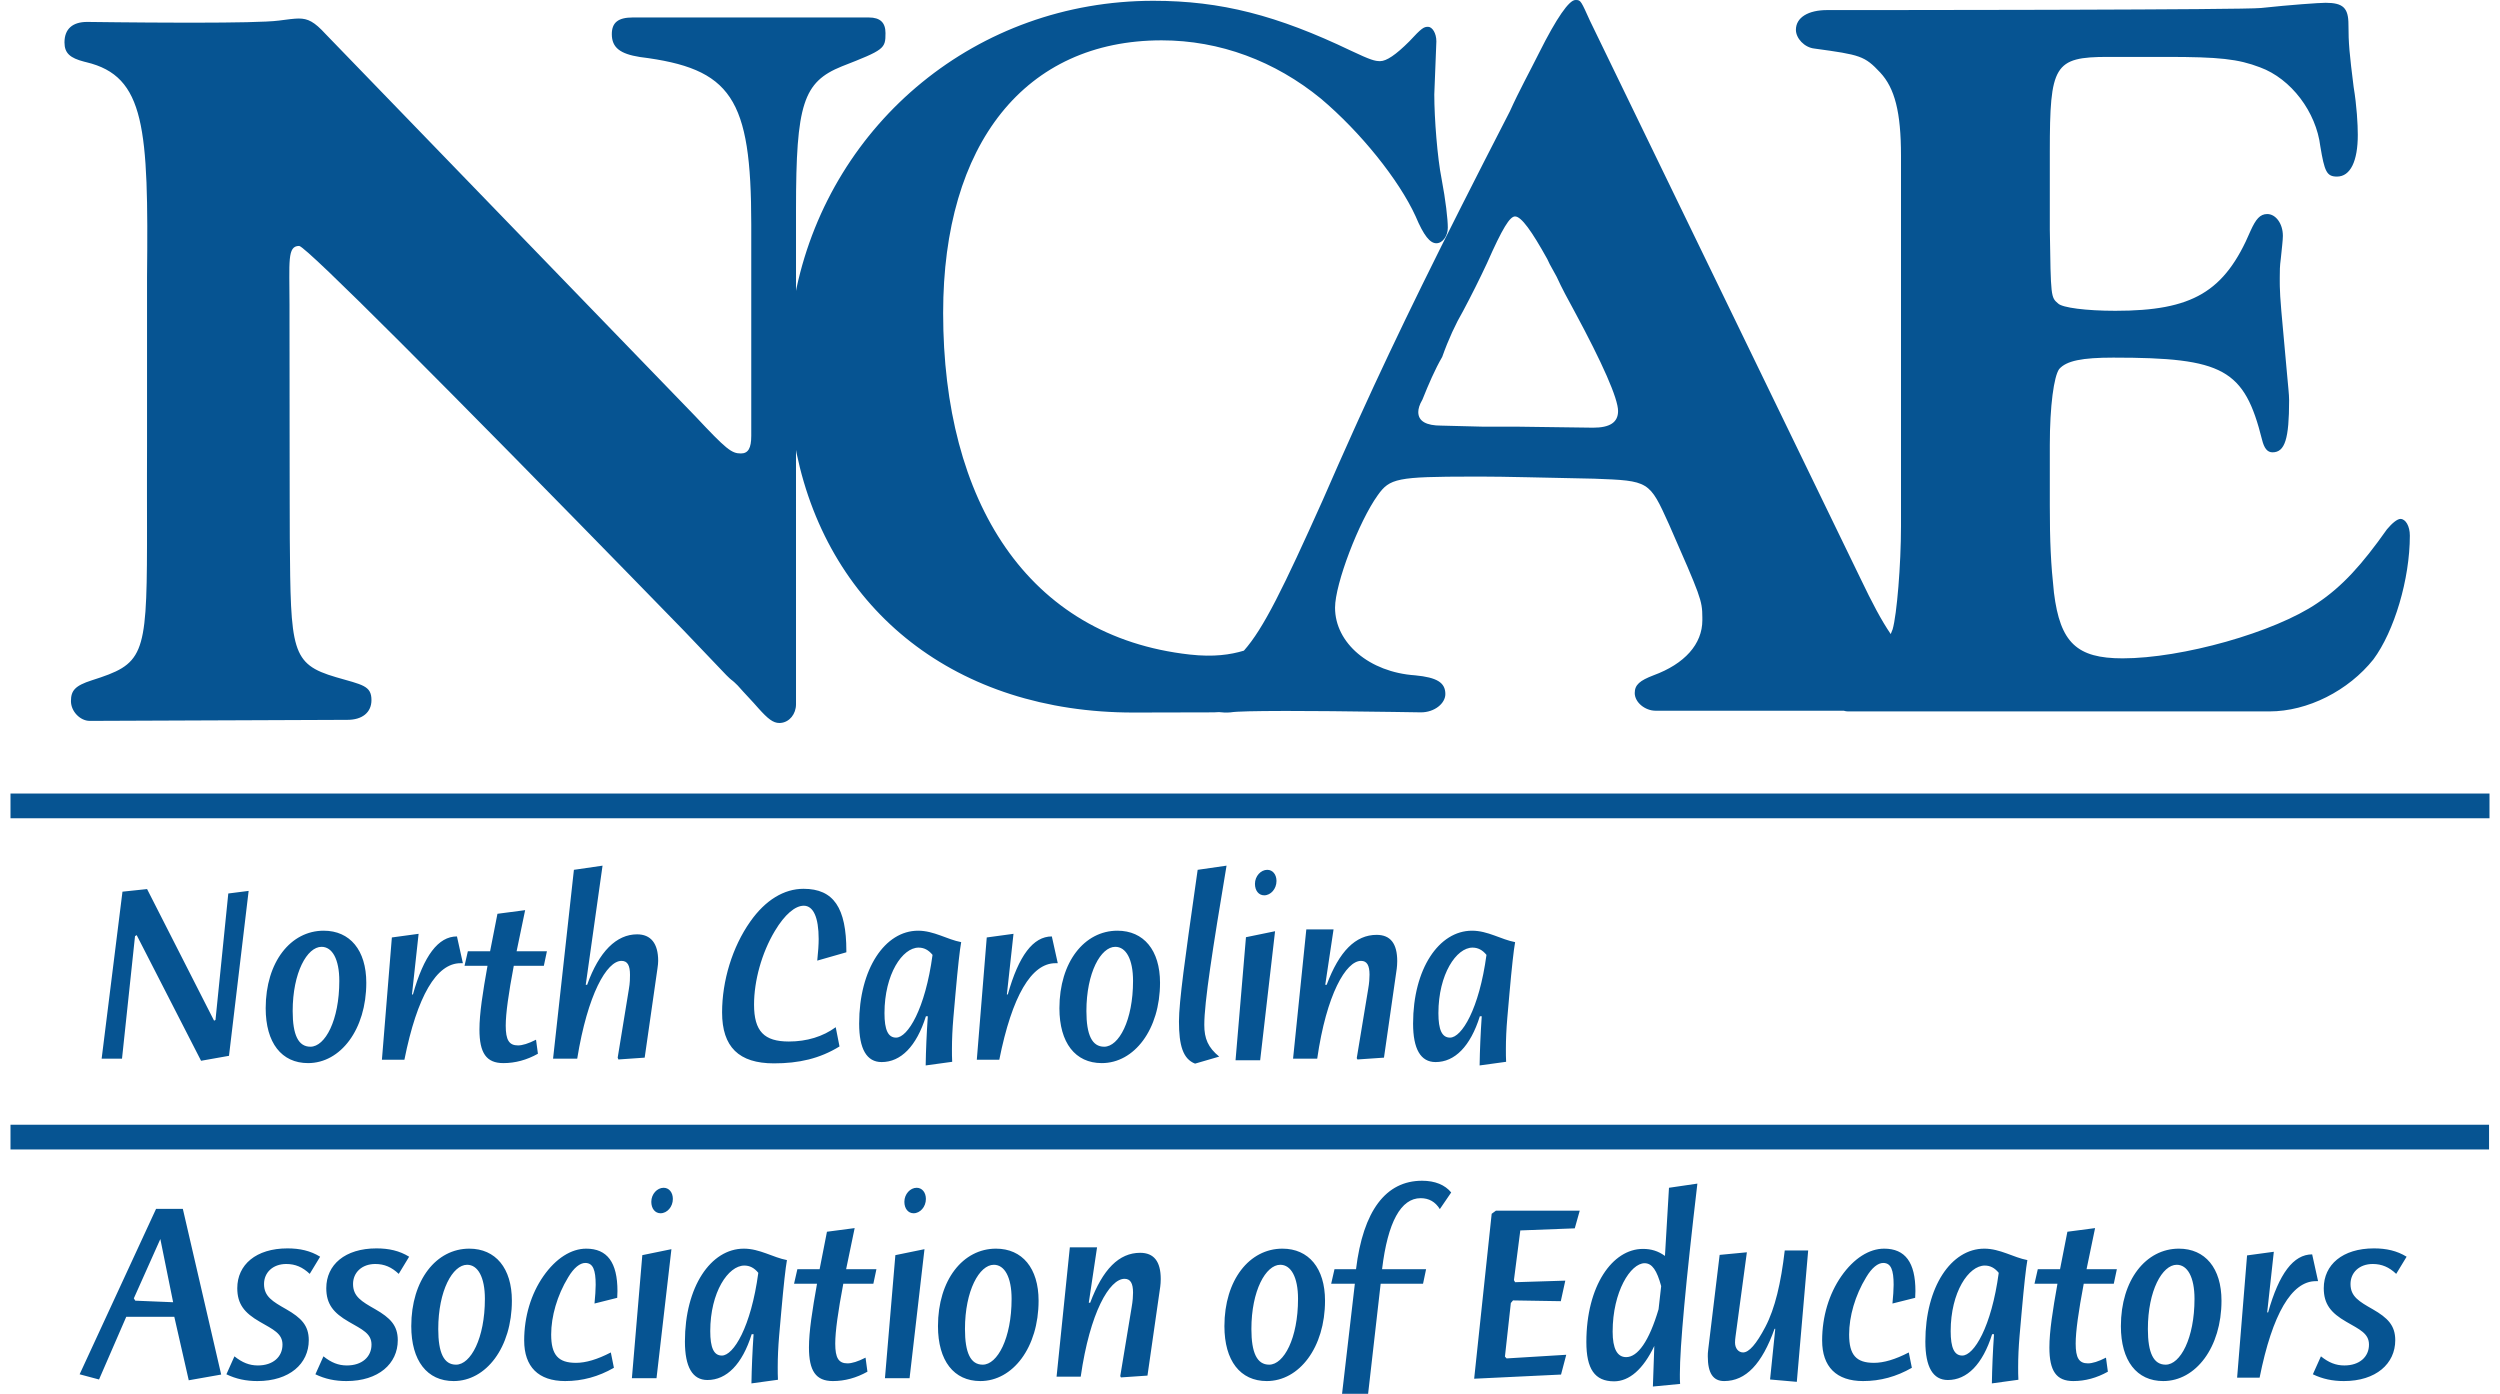 <?xml version="1.0" encoding="UTF-8"?>
<svg width="226px" height="126px" viewBox="0 0 226 126" version="1.1" xmlns="http://www.w3.org/2000/svg" xmlns:xlink="http://www.w3.org/1999/xlink">
    <title>Combined Shape</title>
    <g id="Page-1" stroke="none" stroke-width="1" fill="none" fill-rule="evenodd">
        <g id="NCAE---Detail" transform="translate(-312, -2518)" fill="#065492">
            <path d="M440.556,2624.739 C441.733,2624.739 442.631,2625.116 443.188,2625.798 L442.161,2627.303 C441.754,2626.644 441.176,2626.315 440.428,2626.315 C438.651,2626.315 437.453,2628.455 436.939,2632.735 L440.919,2632.735 L440.642,2634.052 L436.811,2634.052 L435.677,2644 L433.322,2644 L434.478,2634.052 L432.338,2634.052 L432.638,2632.735 L434.585,2632.735 C435.227,2627.444 437.281,2624.739 440.556,2624.739 Z M465.443,2624.998 C464.396,2633.935 463.86,2639.696 463.86,2642.236 C463.86,2642.589 463.86,2642.872 463.882,2643.106 L461.421,2643.342 L461.549,2639.673 C460.543,2641.789 459.281,2642.872 457.911,2642.872 C456.157,2642.872 455.407,2641.742 455.407,2639.32 C455.407,2634.24 457.761,2630.901 460.522,2630.901 C461.271,2630.901 461.892,2631.09 462.512,2631.536 L462.876,2625.375 L465.443,2624.998 Z M379.246,2630.878 C380.679,2630.878 381.878,2631.676 383.14,2631.912 C383.012,2632.618 382.841,2634.17 382.627,2636.568 L382.434,2638.755 C382.349,2639.766 382.306,2640.707 382.306,2641.577 C382.306,2641.978 382.306,2642.354 382.327,2642.73 L379.93,2643.059 C379.952,2641.671 380.016,2640.19 380.123,2638.614 L379.952,2638.614 C379.096,2641.342 377.684,2642.753 375.95,2642.753 C374.601,2642.753 373.917,2641.577 373.917,2639.273 C373.917,2634.335 376.249,2630.878 379.246,2630.878 Z M491.381,2630.878 C492.814,2630.878 494.013,2631.676 495.275,2631.912 C495.147,2632.618 494.976,2634.17 494.762,2636.568 L494.569,2638.755 C494.483,2639.766 494.441,2640.707 494.441,2641.577 C494.441,2641.978 494.441,2642.354 494.463,2642.73 L492.065,2643.059 C492.087,2641.671 492.151,2640.19 492.258,2638.614 L492.087,2638.614 C491.23,2641.342 489.818,2642.753 488.085,2642.753 C486.737,2642.753 486.052,2641.577 486.052,2639.273 C486.052,2634.335 488.384,2630.878 491.381,2630.878 Z M475.459,2631.042 L474.432,2642.918 L472.014,2642.706 L472.484,2638.121 L472.42,2638.121 C471.286,2641.296 469.83,2642.848 467.862,2642.848 C466.855,2642.848 466.385,2642.119 466.385,2640.613 C466.385,2640.449 466.385,2640.238 466.428,2639.954 L467.456,2631.442 L469.917,2631.207 L468.89,2638.826 C468.868,2638.991 468.846,2639.179 468.846,2639.367 C468.846,2639.908 469.168,2640.261 469.574,2640.261 C470.109,2640.261 470.772,2639.508 471.586,2637.956 C472.463,2636.287 472.998,2633.982 473.341,2631.042 L475.459,2631.042 Z M508.971,2630.878 C511.346,2630.878 512.823,2632.641 512.823,2635.581 C512.823,2639.813 510.49,2642.848 507.559,2642.848 C505.161,2642.848 503.728,2641.013 503.728,2637.885 C503.728,2633.699 505.997,2630.878 508.971,2630.878 Z M427.93,2630.878 C430.305,2630.878 431.782,2632.641 431.782,2635.581 C431.782,2639.813 429.449,2642.848 426.517,2642.848 C424.121,2642.848 422.687,2641.013 422.687,2637.885 C422.687,2633.699 424.956,2630.878 427.93,2630.878 Z M526.605,2630.854 C527.717,2630.854 528.68,2631.066 529.558,2631.607 L528.616,2633.159 C527.974,2632.547 527.311,2632.265 526.497,2632.265 C525.277,2632.265 524.486,2633.041 524.486,2634.076 C524.486,2635.205 525.257,2635.651 526.497,2636.357 C527.846,2637.133 528.531,2637.815 528.531,2639.156 C528.531,2641.273 526.798,2642.848 523.887,2642.848 C522.859,2642.848 521.961,2642.659 521.083,2642.236 L521.812,2640.613 C522.517,2641.178 523.159,2641.437 523.93,2641.437 C525.3,2641.437 526.156,2640.66 526.156,2639.555 C526.156,2638.544 525.321,2638.192 524.101,2637.486 C522.71,2636.686 522.068,2635.886 522.068,2634.452 C522.068,2632.336 523.758,2630.854 526.605,2630.854 Z M482.328,2630.878 C484.234,2630.878 485.154,2632.124 485.154,2634.711 C485.154,2634.899 485.132,2635.11 485.132,2635.323 L483.077,2635.839 C483.142,2635.158 483.184,2634.593 483.184,2634.146 C483.184,2632.806 482.949,2632.171 482.243,2632.171 C481.772,2632.171 481.216,2632.594 480.702,2633.464 C479.696,2635.11 479.161,2637.015 479.161,2638.638 C479.161,2640.496 479.804,2641.201 481.408,2641.201 C482.286,2641.201 483.334,2640.896 484.554,2640.261 L484.832,2641.648 C483.441,2642.448 481.985,2642.848 480.423,2642.848 C478.006,2642.848 476.721,2641.554 476.721,2639.179 C476.721,2637.015 477.343,2634.969 478.455,2633.37 C479.589,2631.748 480.98,2630.878 482.328,2630.878 Z M389.261,2629.02 L388.49,2632.735 L391.229,2632.735 L390.951,2634.052 L388.233,2634.052 C387.762,2636.545 387.506,2638.356 387.506,2639.461 C387.506,2640.755 387.805,2641.249 388.619,2641.249 C389.004,2641.249 389.56,2641.084 390.245,2640.731 L390.416,2642.001 C389.41,2642.565 388.362,2642.848 387.292,2642.848 C385.751,2642.848 385.13,2641.93 385.13,2639.813 C385.13,2638.356 385.43,2636.451 385.858,2634.052 L383.782,2634.052 L384.082,2632.735 L386.093,2632.735 L386.757,2629.349 L389.261,2629.02 Z M501.395,2629.02 L500.625,2632.735 L503.364,2632.735 L503.086,2634.052 L500.369,2634.052 C499.897,2636.545 499.641,2638.356 499.641,2639.461 C499.641,2640.755 499.941,2641.249 500.753,2641.249 C501.139,2641.249 501.696,2641.084 502.38,2640.731 L502.552,2642.001 C501.545,2642.565 500.497,2642.848 499.427,2642.848 C497.886,2642.848 497.265,2641.93 497.265,2639.813 C497.265,2638.356 497.565,2636.451 497.993,2634.052 L495.917,2634.052 L496.217,2632.735 L498.228,2632.735 L498.892,2629.349 L501.395,2629.02 Z M364.993,2630.878 C366.898,2630.878 367.818,2632.124 367.818,2634.711 C367.818,2634.899 367.797,2635.11 367.797,2635.323 L365.743,2635.839 C365.807,2635.158 365.849,2634.593 365.849,2634.146 C365.849,2632.806 365.614,2632.171 364.908,2632.171 C364.437,2632.171 363.881,2632.594 363.366,2633.464 C362.361,2635.11 361.826,2637.015 361.826,2638.638 C361.826,2640.496 362.468,2641.201 364.072,2641.201 C364.95,2641.201 365.999,2640.896 367.219,2640.261 L367.497,2641.648 C366.106,2642.448 364.651,2642.848 363.088,2642.848 C360.67,2642.848 359.386,2641.554 359.386,2639.179 C359.386,2637.015 360.007,2634.969 361.12,2633.37 C362.254,2631.748 363.645,2630.878 364.993,2630.878 Z M354.422,2630.878 C356.797,2630.878 358.274,2632.641 358.274,2635.581 C358.274,2639.813 355.942,2642.848 353.009,2642.848 C350.613,2642.848 349.179,2641.013 349.179,2637.885 C349.179,2633.699 351.447,2630.878 354.422,2630.878 Z M402.036,2630.878 C404.411,2630.878 405.888,2632.641 405.888,2635.581 C405.888,2639.813 403.556,2642.848 400.624,2642.848 C398.228,2642.848 396.793,2641.013 396.793,2637.885 C396.793,2633.699 399.061,2630.878 402.036,2630.878 Z M346.033,2630.854 C347.146,2630.854 348.109,2631.066 348.986,2631.607 L348.045,2633.159 C347.403,2632.547 346.739,2632.265 345.926,2632.265 C344.706,2632.265 343.915,2633.041 343.915,2634.076 C343.915,2635.205 344.685,2635.651 345.926,2636.357 C347.274,2637.133 347.959,2637.815 347.959,2639.156 C347.959,2641.273 346.225,2642.848 343.315,2642.848 C342.288,2642.848 341.389,2642.659 340.512,2642.236 L341.239,2640.613 C341.946,2641.178 342.588,2641.437 343.358,2641.437 C344.727,2641.437 345.584,2640.66 345.584,2639.555 C345.584,2638.544 344.749,2638.192 343.529,2637.486 C342.138,2636.686 341.496,2635.886 341.496,2634.452 C341.496,2632.336 343.187,2630.854 346.033,2630.854 Z M337.987,2630.854 C339.1,2630.854 340.063,2631.066 340.94,2631.607 L339.999,2633.159 C339.357,2632.547 338.693,2632.265 337.88,2632.265 C336.66,2632.265 335.868,2633.041 335.868,2634.076 C335.868,2635.205 336.638,2635.651 337.88,2636.357 C339.228,2637.133 339.913,2637.815 339.913,2639.156 C339.913,2641.273 338.179,2642.848 335.269,2642.848 C334.242,2642.848 333.343,2642.659 332.466,2642.236 L333.193,2640.613 C333.9,2641.178 334.542,2641.437 335.312,2641.437 C336.682,2641.437 337.537,2640.66 337.537,2639.555 C337.537,2638.544 336.702,2638.192 335.483,2637.486 C334.092,2636.686 333.45,2635.886 333.45,2634.452 C333.45,2632.336 335.141,2630.854 337.987,2630.854 Z M328.528,2627.28 L331.995,2642.26 L329.063,2642.777 L327.757,2637.039 L323.413,2637.039 L320.952,2642.706 L319.198,2642.236 L326.109,2627.28 L328.528,2627.28 Z M454.808,2627.444 L454.359,2629.043 L449.436,2629.231 L448.859,2633.723 L448.966,2633.911 L453.503,2633.77 L453.096,2635.627 L448.774,2635.557 L448.58,2635.792 L448.046,2640.637 L448.195,2640.801 L453.589,2640.472 L453.118,2642.26 L445.264,2642.636 L446.848,2627.726 L447.232,2627.444 L454.808,2627.444 Z M395.573,2630.925 L394.225,2642.589 L391.999,2642.589 L392.941,2631.465 L395.573,2630.925 Z M372.697,2630.925 L371.349,2642.589 L369.123,2642.589 L370.065,2631.465 L372.697,2630.925 Z M517.553,2631.16 L516.953,2636.639 L517.039,2636.639 C518.023,2633.135 519.328,2631.395 521.02,2631.395 L521.554,2633.817 L521.341,2633.817 C519.179,2633.817 517.425,2636.756 516.268,2642.542 L514.235,2642.542 L515.134,2631.489 L517.553,2631.16 Z M411.174,2630.759 L410.425,2635.769 L410.553,2635.769 C411.687,2632.735 413.164,2631.254 415.069,2631.254 C416.309,2631.254 416.931,2632.03 416.931,2633.629 C416.931,2633.887 416.909,2634.123 416.887,2634.311 L415.732,2642.354 L413.335,2642.518 L413.271,2642.401 L414.298,2636.193 C414.405,2635.604 414.427,2635.134 414.427,2634.852 C414.427,2634.005 414.191,2633.605 413.657,2633.605 C412.308,2633.605 410.532,2636.615 409.697,2642.448 L407.514,2642.448 L408.713,2630.759 L411.174,2630.759 Z M427.738,2632.336 C426.432,2632.336 425.126,2634.663 425.126,2638.144 C425.126,2640.308 425.64,2641.366 426.732,2641.366 C428.058,2641.366 429.342,2638.991 429.342,2635.416 C429.342,2633.441 428.7,2632.336 427.738,2632.336 Z M354.229,2632.336 C352.924,2632.336 351.618,2634.663 351.618,2638.144 C351.618,2640.308 352.131,2641.366 353.223,2641.366 C354.55,2641.366 355.834,2638.991 355.834,2635.416 C355.834,2633.441 355.192,2632.336 354.229,2632.336 Z M508.778,2632.336 C507.474,2632.336 506.168,2634.663 506.168,2638.144 C506.168,2640.308 506.682,2641.366 507.773,2641.366 C509.1,2641.366 510.383,2638.991 510.383,2635.416 C510.383,2633.441 509.742,2632.336 508.778,2632.336 Z M401.844,2632.336 C400.538,2632.336 399.233,2634.663 399.233,2638.144 C399.233,2640.308 399.746,2641.366 400.837,2641.366 C402.164,2641.366 403.448,2638.991 403.448,2635.416 C403.448,2633.441 402.806,2632.336 401.844,2632.336 Z M460.672,2632.195 C459.41,2632.195 457.783,2634.757 457.783,2638.379 C457.783,2639.908 458.189,2640.684 459.003,2640.684 C460.051,2640.684 461.078,2639.249 461.934,2636.357 L462.17,2634.264 C461.785,2632.853 461.357,2632.195 460.672,2632.195 Z M379.288,2632.406 C377.834,2632.406 376.207,2634.805 376.207,2638.333 C376.207,2639.837 376.528,2640.543 377.256,2640.543 C378.304,2640.543 379.888,2637.98 380.551,2633.065 C380.187,2632.618 379.78,2632.406 379.288,2632.406 Z M491.423,2632.406 C489.969,2632.406 488.341,2634.805 488.341,2638.333 C488.341,2639.837 488.663,2640.543 489.39,2640.543 C490.439,2640.543 492.022,2637.98 492.686,2633.065 C492.322,2632.618 491.916,2632.406 491.423,2632.406 Z M326.495,2630.008 L324.099,2635.37 L324.227,2635.581 L327.651,2635.722 L326.495,2630.008 Z M394.867,2625.375 C395.359,2625.375 395.701,2625.798 395.701,2626.386 C395.701,2627.092 395.188,2627.679 394.589,2627.679 C394.097,2627.679 393.755,2627.256 393.755,2626.644 C393.755,2625.939 394.289,2625.375 394.867,2625.375 Z M371.991,2625.375 C372.484,2625.375 372.826,2625.798 372.826,2626.386 C372.826,2627.092 372.312,2627.679 371.713,2627.679 C371.221,2627.679 370.878,2627.256 370.878,2626.644 C370.878,2625.939 371.413,2625.375 371.991,2625.375 Z M537.01,2619.673 L537.01,2621.91 L312.949,2621.91 L312.949,2619.673 L537.01,2619.673 Z M445.072,2602.135 C446.505,2602.135 447.704,2602.934 448.967,2603.169 C448.838,2603.875 448.666,2605.427 448.453,2607.826 L448.261,2610.013 C448.174,2611.024 448.132,2611.965 448.132,2612.835 C448.132,2613.235 448.132,2613.611 448.153,2613.987 L445.757,2614.316 C445.778,2612.929 445.842,2611.448 445.949,2609.872 L445.778,2609.872 C444.922,2612.599 443.509,2614.011 441.776,2614.011 C440.428,2614.011 439.743,2612.835 439.743,2610.53 C439.743,2605.592 442.076,2602.135 445.072,2602.135 Z M394.996,2602.135 C396.43,2602.135 397.628,2602.934 398.891,2603.169 C398.762,2603.875 398.591,2605.427 398.377,2607.826 L398.184,2610.013 C398.099,2611.024 398.056,2611.965 398.056,2612.835 C398.056,2613.235 398.056,2613.611 398.078,2613.987 L395.681,2614.316 C395.702,2612.929 395.766,2611.448 395.874,2609.872 L395.702,2609.872 C394.846,2612.599 393.433,2614.011 391.7,2614.011 C390.352,2614.011 389.667,2612.835 389.667,2610.53 C389.667,2605.592 391.999,2602.135 394.996,2602.135 Z M422.88,2596.255 C421.618,2603.805 420.868,2608.602 420.868,2610.648 C420.868,2611.894 421.21,2612.694 422.216,2613.517 L420.034,2614.152 C418.942,2613.729 418.578,2612.506 418.578,2610.342 C418.578,2608.549 419.153,2604.475 420.06,2598.104 L420.198,2597.131 C420.222,2596.966 420.246,2596.8 420.269,2596.632 L422.88,2596.255 Z M384.638,2598.348 C387.377,2598.348 388.511,2600.089 388.511,2603.969 L388.511,2604.087 L385.879,2604.84 C385.965,2604.04 386.008,2603.381 386.008,2602.888 C386.008,2600.912 385.516,2599.877 384.66,2599.877 C383.889,2599.877 382.948,2600.653 382.048,2602.158 C380.85,2604.157 380.166,2606.674 380.166,2608.814 C380.166,2611.235 381.086,2612.153 383.312,2612.153 C384.938,2612.153 386.393,2611.707 387.549,2610.859 L387.891,2612.599 C386.093,2613.705 384.211,2614.128 381.963,2614.128 C378.796,2614.128 377.277,2612.647 377.277,2609.519 C377.277,2606.674 378.197,2603.616 379.824,2601.311 C381.193,2599.36 382.884,2598.348 384.638,2598.348 Z M359.473,2600.277 L358.702,2603.993 L361.441,2603.993 L361.163,2605.309 L358.445,2605.309 C357.974,2607.803 357.718,2609.614 357.718,2610.719 C357.718,2612.012 358.017,2612.506 358.83,2612.506 C359.216,2612.506 359.772,2612.341 360.457,2611.989 L360.628,2613.258 C359.622,2613.823 358.574,2614.105 357.504,2614.105 C355.962,2614.105 355.342,2613.188 355.342,2611.071 C355.342,2609.614 355.642,2607.709 356.07,2605.309 L353.994,2605.309 L354.294,2603.993 L356.305,2603.993 L356.969,2600.607 L359.473,2600.277 Z M413.015,2602.135 C415.39,2602.135 416.866,2603.899 416.866,2606.839 C416.866,2611.071 414.534,2614.105 411.602,2614.105 C409.205,2614.105 407.771,2612.27 407.771,2609.142 C407.771,2604.957 410.04,2602.135 413.015,2602.135 Z M341.261,2602.135 C343.637,2602.135 345.113,2603.899 345.113,2606.839 C345.113,2611.071 342.78,2614.105 339.849,2614.105 C337.452,2614.105 336.018,2612.27 336.018,2609.142 C336.018,2604.957 338.286,2602.135 341.261,2602.135 Z M325.296,2598.372 L331.353,2610.271 L331.481,2610.201 L332.637,2598.772 L334.477,2598.537 L332.701,2613.446 L330.176,2613.894 L324.355,2602.535 L324.205,2602.629 L323.029,2613.705 L321.188,2613.705 L323.071,2598.607 L325.296,2598.372 Z M427.266,2602.182 L425.919,2613.846 L423.693,2613.846 L424.635,2602.723 L427.266,2602.182 Z M403.62,2602.417 L403.021,2607.897 L403.106,2607.897 C404.09,2604.393 405.396,2602.653 407.086,2602.653 L407.622,2605.074 L407.408,2605.074 C405.246,2605.074 403.492,2608.014 402.336,2613.799 L400.303,2613.799 L401.202,2602.746 L403.62,2602.417 Z M349.842,2602.417 L349.243,2607.897 L349.329,2607.897 C350.313,2604.393 351.618,2602.653 353.309,2602.653 L353.844,2605.074 L353.629,2605.074 C351.469,2605.074 349.714,2608.014 348.558,2613.799 L346.525,2613.799 L347.424,2602.746 L349.842,2602.417 Z M366.47,2596.255 L364.951,2607.026 L365.079,2607.026 C366.149,2604.016 367.733,2602.464 369.594,2602.464 C370.836,2602.464 371.499,2603.287 371.499,2604.863 C371.499,2605.051 371.477,2605.263 371.435,2605.545 L370.279,2613.611 L367.904,2613.776 L367.839,2613.611 L368.845,2607.449 C368.952,2606.862 368.952,2606.391 368.952,2606.133 C368.952,2605.286 368.738,2604.863 368.182,2604.863 C366.855,2604.863 365.122,2607.873 364.18,2613.705 L361.997,2613.705 L363.881,2596.632 L366.47,2596.255 Z M432.553,2602.017 L431.803,2607.026 L431.932,2607.026 C433.066,2603.993 434.543,2602.511 436.447,2602.511 C437.689,2602.511 438.309,2603.287 438.309,2604.887 C438.309,2605.145 438.288,2605.38 438.266,2605.568 L437.111,2613.611 L434.714,2613.776 L434.65,2613.658 L435.677,2607.449 C435.784,2606.862 435.805,2606.391 435.805,2606.109 C435.805,2605.263 435.57,2604.863 435.035,2604.863 C433.687,2604.863 431.911,2607.873 431.076,2613.705 L428.893,2613.705 L430.091,2602.017 L432.553,2602.017 Z M341.068,2603.593 C339.762,2603.593 338.458,2605.921 338.458,2609.401 C338.458,2611.565 338.971,2612.623 340.063,2612.623 C341.389,2612.623 342.673,2610.248 342.673,2606.674 C342.673,2604.698 342.031,2603.593 341.068,2603.593 Z M412.822,2603.593 C411.517,2603.593 410.211,2605.921 410.211,2609.401 C410.211,2611.565 410.725,2612.623 411.816,2612.623 C413.143,2612.623 414.427,2610.248 414.427,2606.674 C414.427,2604.698 413.785,2603.593 412.822,2603.593 Z M445.114,2603.664 C443.659,2603.664 442.032,2606.062 442.032,2609.59 C442.032,2611.095 442.354,2611.801 443.082,2611.801 C444.13,2611.801 445.714,2609.237 446.377,2604.321 C446.013,2603.875 445.606,2603.664 445.114,2603.664 Z M395.039,2603.664 C393.583,2603.664 391.957,2606.062 391.957,2609.59 C391.957,2611.095 392.278,2611.801 393.006,2611.801 C394.054,2611.801 395.638,2609.237 396.302,2604.321 C395.938,2603.875 395.531,2603.664 395.039,2603.664 Z M426.561,2596.632 C427.053,2596.632 427.395,2597.055 427.395,2597.643 C427.395,2598.348 426.882,2598.937 426.282,2598.937 C425.79,2598.937 425.448,2598.513 425.448,2597.902 C425.448,2597.196 425.983,2596.632 426.561,2596.632 Z M537.051,2589.733 L537.051,2591.969 L312.949,2591.969 L312.949,2589.733 L537.051,2589.733 Z M454.515,2518.001 C454.892,2518.01 454.95,2518.139 455.735,2519.882 L455.735,2519.882 L480.191,2570.303 C481.238,2572.496 482.092,2574.108 482.922,2575.321 C482.987,2575.177 483.047,2575.031 483.097,2574.882 C483.475,2573.565 483.85,2569.049 483.85,2565.568 L483.85,2565.568 L483.85,2532.08 C483.85,2528.129 483.286,2525.967 481.97,2524.555 C480.558,2523.05 480.18,2522.957 476.041,2522.392 C475.103,2522.298 474.35,2521.451 474.35,2520.698 C474.35,2519.57 475.478,2518.911 477.172,2518.911 L477.172,2518.911 L478.197,2518.911 C478.263,2518.911 478.333,2518.911 478.405,2518.911 L480.658,2518.91 C480.772,2518.91 480.888,2518.91 481.007,2518.91 L482.132,2518.909 C482.263,2518.909 482.397,2518.909 482.532,2518.909 L483.367,2518.908 C483.51,2518.908 483.655,2518.908 483.801,2518.908 L484.701,2518.907 C487.612,2518.904 491.104,2518.9 494.692,2518.892 L495.828,2518.889 C496.586,2518.887 497.347,2518.885 498.104,2518.883 L499.239,2518.88 C507.722,2518.854 515.593,2518.808 516.397,2518.723 C519.031,2518.44 521.664,2518.253 522.231,2518.253 C523.828,2518.253 524.3,2518.723 524.3,2520.229 C524.3,2521.921 524.394,2522.862 524.77,2525.872 C525.053,2527.566 525.145,2529.259 525.145,2530.198 C525.145,2532.551 524.486,2533.963 523.263,2533.963 C522.323,2533.963 522.136,2533.492 521.758,2531.235 C521.383,2528.129 519.125,2525.119 516.302,2524.085 C514.327,2523.332 512.633,2523.144 507.836,2523.144 L507.836,2523.144 L502.569,2523.144 C497.678,2523.144 497.303,2523.896 497.303,2531.704 L497.303,2538.759 C497.394,2544.873 497.394,2544.873 498.056,2545.438 C498.431,2545.815 500.595,2546.096 503.227,2546.096 C510.189,2546.096 513.105,2544.404 515.455,2538.854 C515.927,2537.818 516.302,2537.349 516.961,2537.349 C517.714,2537.349 518.372,2538.196 518.372,2539.324 C518.372,2539.7 518.278,2540.453 518.184,2541.393 C518.091,2542.051 518.091,2542.523 518.091,2543.087 L518.091,2543.087 L518.091,2543.331 C518.091,2543.357 518.091,2543.383 518.091,2543.408 L518.092,2543.556 C518.092,2543.605 518.093,2543.652 518.093,2543.699 L518.096,2543.91 C518.117,2544.961 518.221,2546.089 518.75,2551.835 C518.844,2552.963 518.936,2553.623 518.936,2554.188 C518.936,2557.668 518.561,2558.89 517.433,2558.89 C516.961,2558.89 516.68,2558.514 516.492,2557.761 C514.892,2551.365 513.011,2550.329 503.039,2550.329 C500.217,2550.329 498.806,2550.612 498.147,2551.365 C497.678,2552.023 497.303,2554.657 497.303,2558.232 L497.303,2558.232 L497.303,2563.688 C497.303,2566.979 497.394,2568.954 497.678,2571.589 C498.241,2576.104 499.747,2577.515 503.886,2577.515 C509.247,2577.515 517.619,2575.164 521.478,2572.529 C523.733,2571.024 525.522,2569.049 527.78,2565.851 C528.25,2565.288 528.719,2564.91 529.002,2564.91 C529.472,2564.91 529.85,2565.568 529.85,2566.415 C529.85,2570.365 528.439,2575.069 526.555,2577.61 C524.3,2580.432 520.631,2582.312 517.15,2582.312 L517.15,2582.312 L479.052,2582.312 C478.922,2582.312 478.796,2582.286 478.673,2582.249 L478.673,2582.249 L461.66,2582.249 C460.718,2582.249 459.78,2581.496 459.78,2580.65 C459.78,2579.897 460.249,2579.521 461.471,2579.05 C464.294,2578.015 465.893,2576.228 465.893,2574.064 L465.893,2574.064 L465.892,2573.8 C465.885,2572.259 465.737,2571.923 462.882,2565.411 C461.096,2561.46 461.096,2561.46 456.11,2561.273 C451.407,2561.178 448.021,2561.083 445.857,2561.083 L445.103,2561.084 C438.286,2561.091 437.635,2561.233 436.543,2562.776 C434.851,2565.128 432.688,2570.772 432.688,2572.936 C432.688,2576.133 435.791,2578.768 439.93,2579.05 C441.907,2579.239 442.66,2579.709 442.66,2580.744 C442.66,2581.591 441.68,2582.397 440.455,2582.397 C440.274,2582.397 436.607,2582.33 432.693,2582.294 L431.933,2582.287 C430.791,2582.278 429.646,2582.272 428.577,2582.271 L427.876,2582.271 C425.584,2582.275 423.753,2582.308 423.254,2582.397 C422.848,2582.437 422.508,2582.411 422.198,2582.373 C422.043,2582.388 421.887,2582.397 421.73,2582.397 C419.975,2582.397 416.293,2582.414 414.474,2582.414 C398.462,2582.414 386.993,2573.262 384.009,2558.959 C383.99,2558.866 383.977,2558.77 383.959,2558.678 L383.958,2558.679 L383.959,2581.664 C383.959,2582.552 383.371,2583.273 382.594,2583.351 L382.455,2583.358 C381.889,2583.358 381.418,2582.981 380.573,2582.041 C380.007,2581.383 379.349,2580.724 378.69,2579.971 C378.408,2579.689 378.299,2579.597 378.215,2579.531 L378.133,2579.469 C378.049,2579.404 377.939,2579.312 377.658,2579.03 L377.658,2579.03 L373.765,2574.952 C373.765,2574.952 366.311,2567.282 358.309,2559.152 L357.284,2558.113 C354.377,2555.163 351.437,2552.192 348.79,2549.544 L347.868,2548.622 C343.024,2543.787 339.356,2540.232 339.042,2540.232 C337.954,2540.232 338.171,2541.647 338.171,2545.567 L338.171,2545.651 C338.171,2545.67 338.171,2545.691 338.171,2545.715 L338.172,2547.015 C338.172,2547.085 338.172,2547.157 338.172,2547.231 L338.173,2548.217 C338.173,2548.306 338.173,2548.398 338.173,2548.491 L338.174,2549.686 C338.174,2549.791 338.174,2549.898 338.175,2550.006 L338.175,2551.014 C338.175,2551.13 338.176,2551.246 338.176,2551.364 L338.176,2552.08 C338.176,2552.202 338.176,2552.324 338.177,2552.447 L338.177,2553.192 C338.177,2553.318 338.177,2553.444 338.177,2553.571 L338.178,2554.337 C338.178,2554.465 338.178,2554.594 338.179,2554.724 L338.179,2555.502 C338.18,2555.892 338.18,2556.283 338.18,2556.674 L338.181,2557.454 C338.182,2557.842 338.182,2558.228 338.182,2558.61 L338.183,2559.368 C338.185,2560.493 338.186,2561.566 338.187,2562.53 L338.188,2563.155 C338.191,2564.98 338.194,2566.316 338.197,2566.707 C338.28,2576.814 338.305,2578.029 342.381,2579.219 C344.744,2579.909 345.58,2579.971 345.58,2581.288 C345.58,2582.416 344.732,2583.074 343.416,2583.074 L343.416,2583.074 L343.166,2583.075 C342.009,2583.079 337.232,2583.098 332.323,2583.119 L331.481,2583.122 C326.568,2583.142 321.723,2583.163 320.433,2583.167 L320.247,2583.168 C320.222,2583.168 320.201,2583.168 320.182,2583.168 L320.108,2583.168 C319.261,2583.168 318.414,2582.323 318.414,2581.383 C318.414,2580.441 318.765,2579.99 320.297,2579.501 C324.898,2578.029 325.272,2577.465 325.289,2567.266 L325.29,2565.683 C325.289,2564.718 325.287,2563.676 325.286,2562.552 L325.286,2561.06 C325.287,2560.206 325.288,2559.307 325.292,2558.363 L325.292,2558.363 L325.292,2543.031 C325.432,2529.562 325.133,2524.898 319.805,2523.624 L319.601,2523.573 C318.349,2523.246 317.829,2522.819 317.829,2521.838 C317.829,2520.614 318.562,2519.982 319.88,2519.982 C320.032,2519.982 324.313,2520.045 328.626,2520.05 L329.734,2520.05 C333.042,2520.046 336.16,2520.002 337.207,2519.861 C337.959,2519.76 338.619,2519.674 338.995,2519.674 C339.841,2519.674 340.406,2519.956 341.441,2521.085 L341.441,2521.085 L374.835,2555.607 C377.658,2558.619 378.127,2558.993 378.974,2558.993 C379.633,2558.993 379.914,2558.524 379.914,2557.395 L379.914,2557.395 L379.914,2538.299 C379.914,2526.823 378.127,2524.188 369.849,2523.154 C368.061,2522.871 367.308,2522.307 367.308,2521.085 C367.308,2520.049 367.874,2519.58 369.19,2519.58 L369.19,2519.58 L390.543,2519.58 C391.578,2519.58 392.049,2520.049 392.049,2520.991 C392.049,2522.402 391.955,2522.496 388.098,2524.001 C384.617,2525.411 383.959,2527.388 383.959,2536.888 L383.959,2544.297 C383.977,2544.213 383.989,2544.127 384.006,2544.042 C387.231,2529.068 400.301,2518.072 416.263,2518.072 C422.377,2518.072 427.454,2519.388 434.135,2522.588 C435.921,2523.434 436.299,2523.527 436.768,2523.527 C437.332,2523.527 438.179,2522.964 439.401,2521.741 C440.529,2520.519 440.718,2520.424 441.096,2520.424 C441.471,2520.424 441.848,2520.988 441.848,2521.741 L441.848,2521.741 L441.66,2526.538 C441.66,2528.703 441.94,2532.277 442.318,2534.157 C442.693,2536.133 442.882,2537.827 442.882,2538.58 C442.882,2539.331 442.413,2539.99 441.848,2539.99 C441.282,2539.99 440.718,2539.331 439.966,2537.543 C438.46,2534.252 434.98,2529.925 431.407,2526.915 C427.268,2523.527 422.282,2521.647 417.013,2521.647 C404.69,2521.647 397.26,2530.96 397.26,2546.292 C397.26,2563.318 404.887,2575.538 419.551,2577.171 C421.734,2577.414 423.241,2577.183 424.449,2576.819 C426.228,2574.815 428.015,2571.15 431.56,2563.248 C432.535,2561.012 433.466,2558.904 434.403,2556.829 L434.835,2555.873 C438.374,2548.077 442.081,2540.525 448.491,2528.067 C449.338,2526.185 450.28,2524.492 451.124,2522.797 C452.724,2519.6 453.852,2518 454.418,2518 L454.418,2518 Z M448.96,2537.566 C448.491,2537.566 447.833,2538.601 446.421,2541.8 C445.763,2543.211 445.01,2544.717 444.257,2546.127 C443.599,2547.256 442.941,2548.666 442.376,2550.265 C441.719,2551.395 441.154,2552.711 440.588,2554.122 C440.307,2554.593 440.213,2554.969 440.213,2555.252 C440.213,2556.097 440.965,2556.475 442.282,2556.475 L442.282,2556.475 L445.951,2556.568 L448.96,2556.568 L456.016,2556.663 C457.521,2556.663 458.274,2556.192 458.274,2555.157 C458.274,2554.028 456.863,2550.831 454.324,2546.127 C453.757,2545.092 453.194,2544.057 452.724,2543.023 C451.877,2541.517 452.16,2541.987 451.877,2541.423 C450.466,2538.883 449.527,2537.566 448.96,2537.566 Z" id="Combined-Shape"></path>
        </g>
    </g>
</svg>
